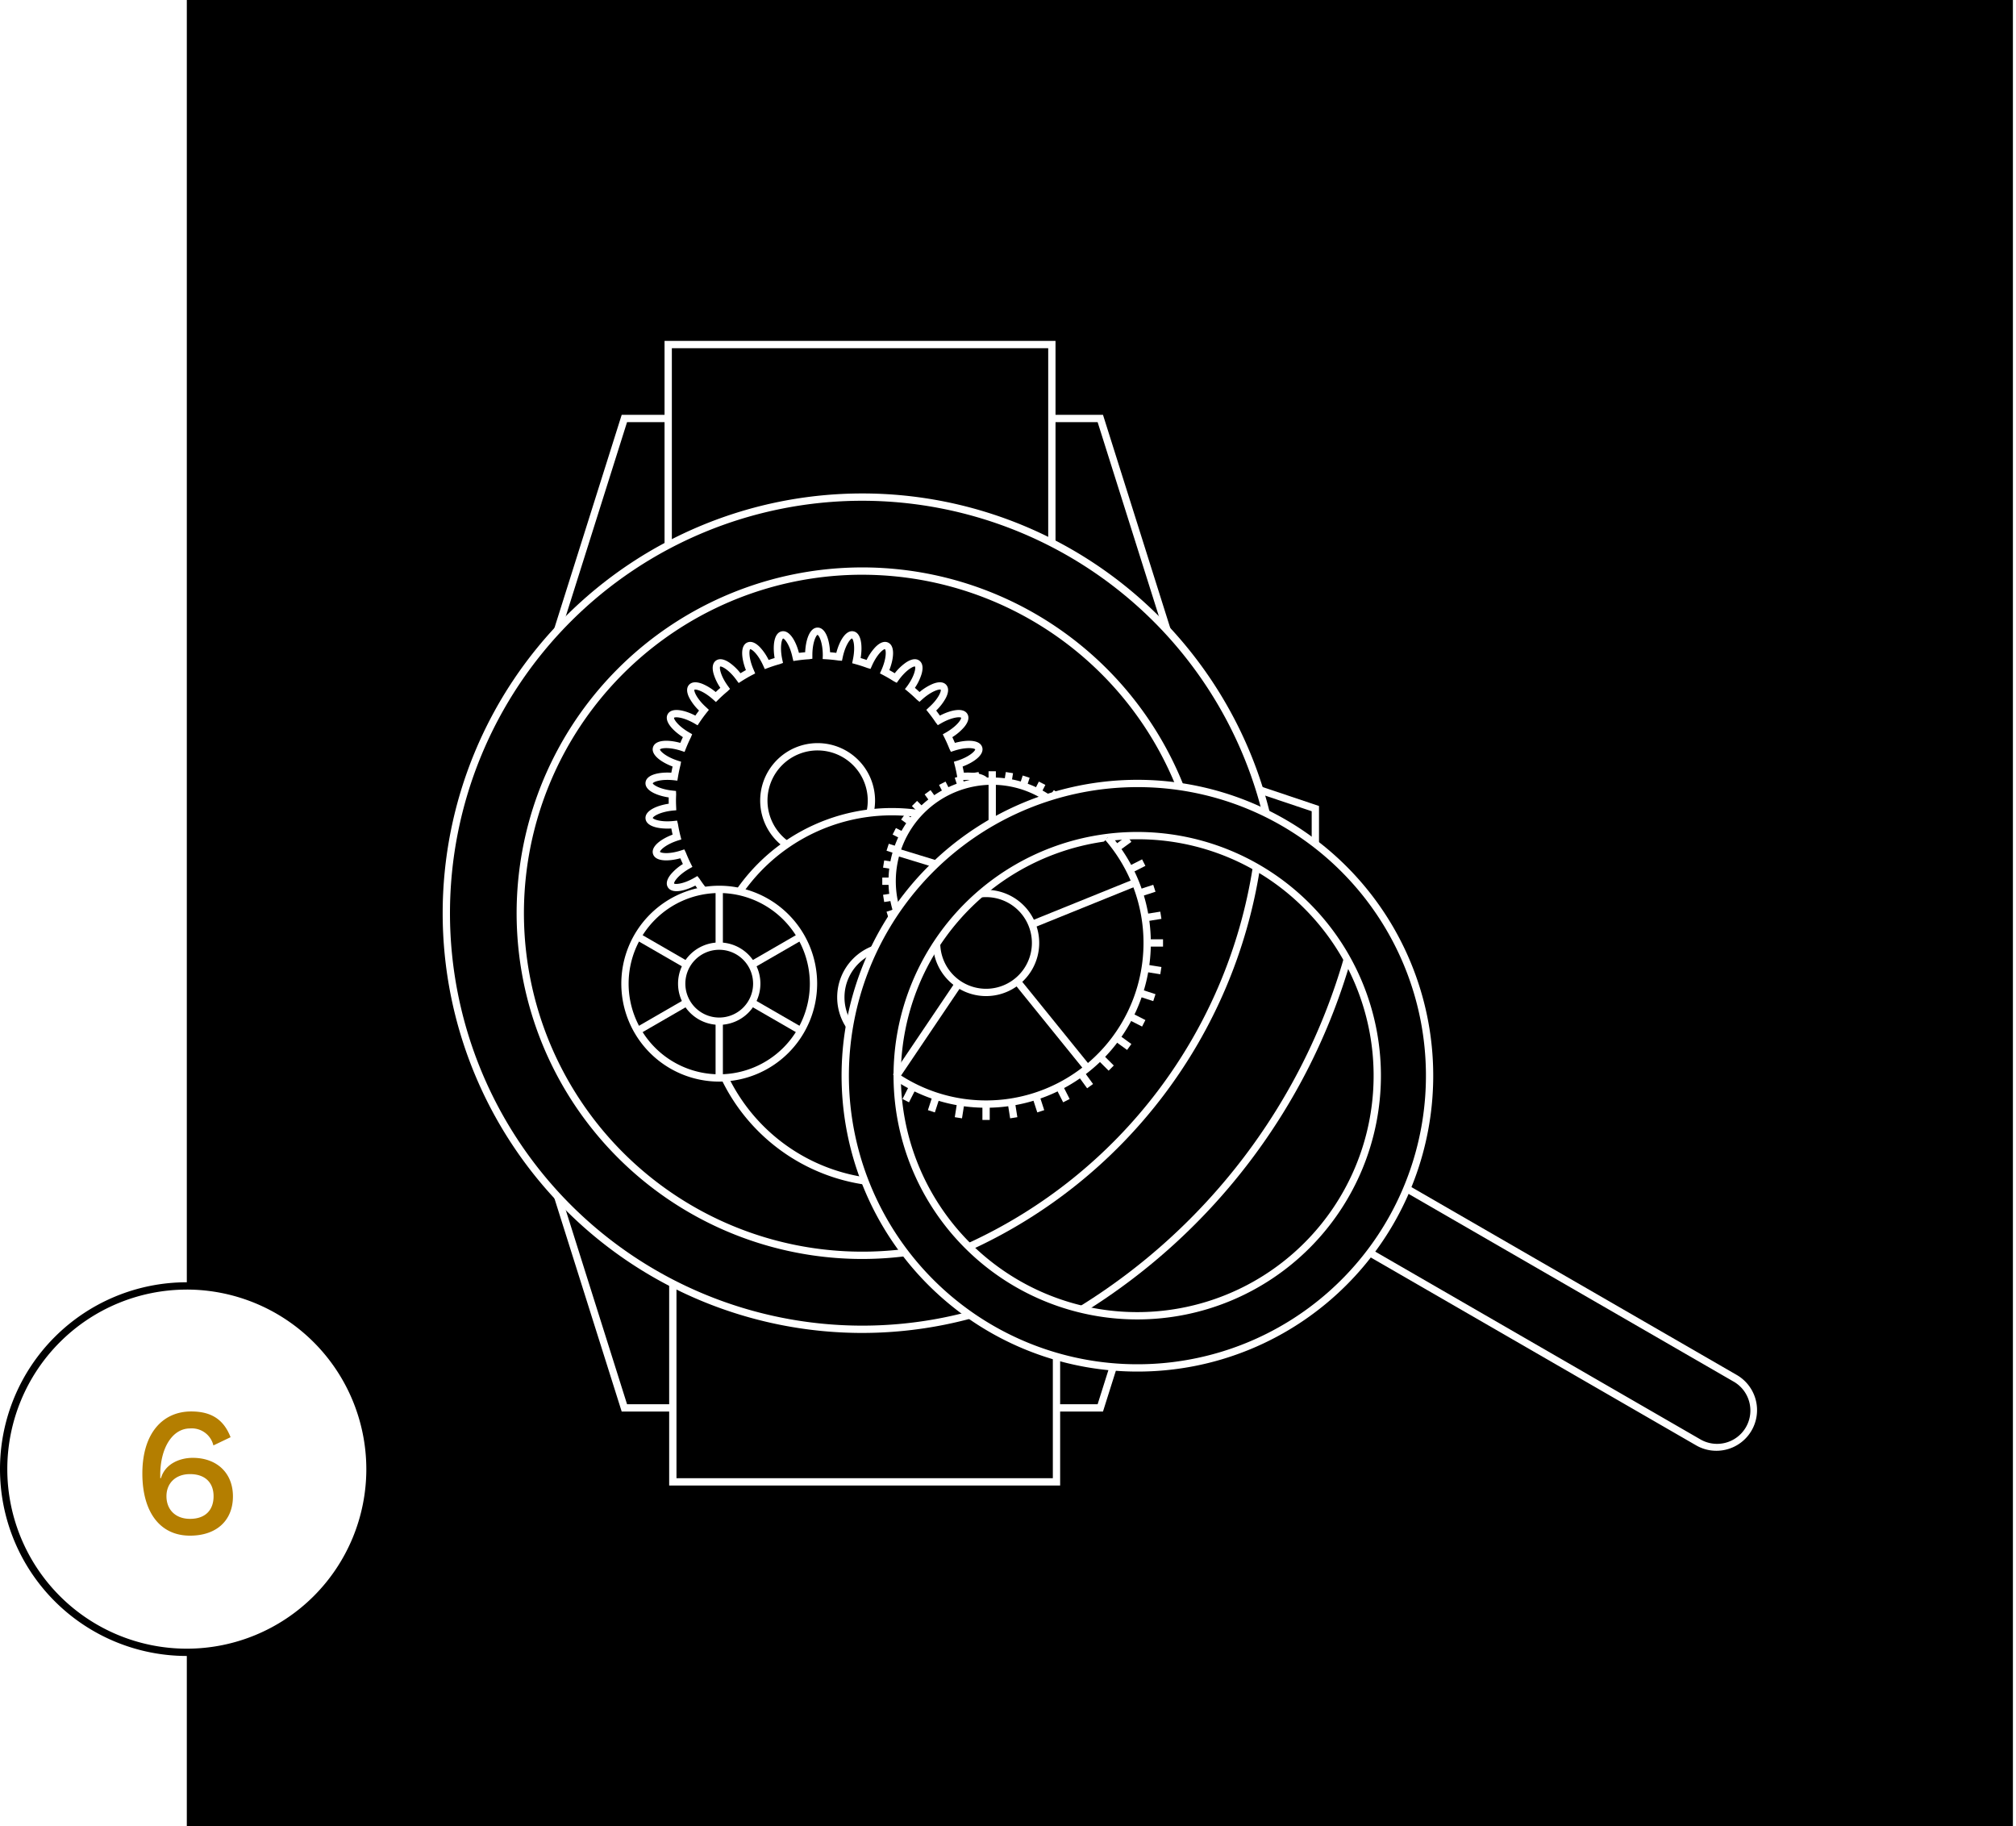 <svg xmlns="http://www.w3.org/2000/svg" xmlns:xlink="http://www.w3.org/1999/xlink" width="552" height="500" viewBox="0 0 552 500">
  <rect x="0" y="0" width="552" height="500" fill="#333333" stroke="none"/>
  <defs>
    <clipPath id="clip-custom_6">
      <rect width="552" height="500"/>
    </clipPath>
  </defs>
  <g id="custom_6" data-name="custom – 6" clip-path="url(#clip-custom_6)">
    <rect width="552" height="500" fill="#fff"/>
    <g id="Group_97" data-name="Group 97" transform="translate(-4109.359 -346.558)">
      <g id="Group_94" data-name="Group 94">
        <rect id="Rectangle_118" data-name="Rectangle 118" width="500" height="500" transform="translate(4160.511 346.558)"/>
        <g id="Group_84" data-name="Group 84">
          <g id="Group_83" data-name="Group 83">
            <path id="Path_86" data-name="Path 86" d="M4444.466,634.653V558.462l26.048,8.746v15.427h-2V568.647l-22.048-7.4v70.628l22.048-7.4V610.48h2v15.427Z" fill="#fff"/>
            <g id="Group_80" data-name="Group 80">
              <path id="Path_87" data-name="Path 87" d="M4430.376,520.351h-169.8l19.008-60.222h12.732v2h-11.266l-17.746,56.222h164.341L4409.9,462.129H4397.37v-2h14Z" fill="#fff"/>
              <path id="Path_88" data-name="Path 88" d="M4398.37,506.428H4291.318v-66.55H4398.37Zm-105.052-2H4396.37v-62.55H4293.318Z" fill="#fff"/>
              <path id="Path_89" data-name="Path 89" d="M4411.368,732.986h-12.732v-2H4409.9l17.746-56.222H4263.307l17.746,56.222h12.531v2h-14l-19.008-60.222h169.8Z" fill="#fff"/>
              <path id="Path_90" data-name="Path 90" d="M4399.636,753.237H4292.584v-66.55h107.052Zm-105.052-2h103.052v-62.55H4294.584Z" fill="#fff"/>
            </g>
            <g id="Group_81" data-name="Group 81">
              <circle id="Ellipse_19" data-name="Ellipse 19" cx="113.911" cy="113.911" r="113.911" transform="translate(4231.565 482.646)"/>
              <path id="Path_91" data-name="Path 91" d="M4345.478,711.469a114.911,114.911,0,1,1,114.911-114.911A115.043,115.043,0,0,1,4345.478,711.469Zm0-227.823a112.911,112.911,0,1,0,112.911,112.912A113.04,113.04,0,0,0,4345.478,483.646Z" fill="#fff"/>
            </g>
            <g id="Group_82" data-name="Group 82">
              <circle id="Ellipse_20" data-name="Ellipse 20" cx="93.661" cy="93.661" r="93.661" transform="translate(4251.816 502.897)"/>
              <path id="Path_92" data-name="Path 92" d="M4345.478,691.218a94.661,94.661,0,1,1,94.66-94.66A94.768,94.768,0,0,1,4345.478,691.218Zm0-187.321a92.661,92.661,0,1,0,92.66,92.661A92.766,92.766,0,0,0,4345.478,503.9Z" fill="#fff"/>
            </g>
          </g>
        </g>
        <path id="Path_93" data-name="Path 93" d="M4333.23,581.451a15.727,15.727,0,1,1,15.728-15.727A15.745,15.745,0,0,1,4333.23,581.451Zm0-29.454a13.727,13.727,0,1,0,13.728,13.727A13.742,13.742,0,0,0,4333.23,552Z" fill="#fff"/>
        <path id="Path_94" data-name="Path 94" d="M4333.23,613.1c-2.173,0-3.254-3.355-3.409-6.749-.577-.047-1.147-.106-1.706-.175-.865,3.306-2.608,6.344-4.734,5.889s-2.485-3.955-1.933-7.306c-.556-.167-1.1-.342-1.633-.527a14.169,14.169,0,0,1-2.374,3.488c-1.588,1.633-2.767,1.6-3.479,1.284-1.984-.884-1.608-4.387-.37-7.55q-.749-.414-1.486-.861c-2.152,2.686-4.976,4.728-6.72,3.459-.629-.456-1.248-1.462-.628-3.655a14.191,14.191,0,0,1,1.834-3.8q-.633-.549-1.269-1.149a14.2,14.2,0,0,1-3.6,2.224c-2.119.847-3.18.336-3.7-.242s-.917-1.689.147-3.705a14.185,14.185,0,0,1,2.589-3.346q-.527-.691-1.011-1.386c-3.06,1.577-6.467,2.294-7.546.425-.389-.673-.546-1.843.914-3.594a14.18,14.18,0,0,1,3.223-2.731c-.241-.513-.475-1.037-.7-1.568-3.315.9-6.8.9-7.467-1.154s2.178-4.128,5.353-5.324c-.125-.542-.241-1.1-.349-1.682-3.418.2-6.836-.531-7.063-2.681s2.995-3.588,6.353-4.1c-.007-.285-.012-.57-.012-.856s0-.575.013-.86c-3.4-.522-6.579-1.944-6.354-4.092s3.681-2.886,7.064-2.686c.108-.582.224-1.14.349-1.683-3.21-1.215-6.02-3.266-5.354-5.318.672-2.067,4.194-2.061,7.469-1.158.223-.532.457-1.057.7-1.57-2.894-1.86-5.218-4.451-4.139-6.32s4.533-1.142,7.549.421c.322-.461.66-.924,1.011-1.384a14.134,14.134,0,0,1-2.592-3.344c-1.064-2.016-.666-3.127-.147-3.7s1.582-1.089,3.7-.242a14.23,14.23,0,0,1,3.6,2.224q.636-.6,1.272-1.151a14.15,14.15,0,0,1-1.836-3.8c-.621-2.193,0-3.2.629-3.655s1.773-.735,3.669.533a14.216,14.216,0,0,1,3.055,2.923q.735-.445,1.484-.858c-1.244-3.187-1.611-6.669.367-7.55.712-.316,1.891-.35,3.479,1.284a14.186,14.186,0,0,1,2.377,3.487q.8-.276,1.634-.527c-.554-3.383-.185-6.854,1.929-7.3s3.88,2.6,4.737,5.888q.836-.1,1.7-.174c.155-3.394,1.236-6.749,3.409-6.749s3.255,3.355,3.41,6.749q.866.07,1.708.174c.874-3.324,2.621-6.342,4.732-5.888,2.126.452,2.486,3.955,1.933,7.3q.832.249,1.63.525a14.223,14.223,0,0,1,2.377-3.486c1.589-1.633,2.766-1.6,3.479-1.284,1.984.885,1.608,4.388.37,7.551q.747.412,1.484.859a14.132,14.132,0,0,1,3.052-2.925c1.9-1.268,3.042-.99,3.67-.533s1.249,1.462.628,3.655a14.175,14.175,0,0,1-1.834,3.8q.636.552,1.272,1.152a14.135,14.135,0,0,1,3.594-2.227c2.118-.847,3.18-.335,3.7.242s.917,1.689-.147,3.7a14.207,14.207,0,0,1-2.589,3.347c.351.46.688.923,1.011,1.385,3.046-1.574,6.461-2.3,7.546-.425.389.673.546,1.843-.913,3.594a14.216,14.216,0,0,1-3.223,2.731c.24.513.474,1.037.7,1.568,3.317-.9,6.8-.9,7.467,1.154s-2.179,4.128-5.353,5.324c.125.543.241,1.1.349,1.683,3.419-.2,6.836.533,7.063,2.68.226,2.162-3,3.588-6.353,4.1.007.284.012.57.012.856s0,.571-.012.856c3.358.508,6.579,1.935,6.353,4.095s-3.666,2.889-7.064,2.686c-.108.581-.224,1.14-.349,1.683,3.211,1.216,6.02,3.266,5.354,5.318-.673,2.067-4.194,2.06-7.469,1.159-.223.531-.456,1.055-.7,1.568a14.166,14.166,0,0,1,3.225,2.727c1.459,1.751,1.3,2.921.913,3.594-1.087,1.884-4.533,1.142-7.549-.421q-.483.695-1.011,1.385a14.115,14.115,0,0,1,2.592,3.343c1.064,2.016.666,3.128.147,3.705s-1.583,1.089-3.7.242a14.211,14.211,0,0,1-3.6-2.224q-.636.6-1.269,1.149a14.181,14.181,0,0,1,1.833,3.8c.62,2.193,0,3.2-.628,3.655-1.759,1.276-4.6-.8-6.725-3.456q-.737.447-1.485.86c1.247,3.207,1.606,6.67-.366,7.548-.713.316-1.89.35-3.479-1.284a14.167,14.167,0,0,1-2.377-3.487c-.531.185-1.077.36-1.633.527.553,3.381.186,6.854-1.93,7.3s-3.881-2.6-4.737-5.889c-.558.069-1.127.128-1.7.175C4336.485,609.742,4335.4,613.1,4333.23,613.1Zm-6.633-9.16.9.134c1.076.159,2.209.276,3.366.346l.975.059-.036.975c0,3.627,1.047,5.529,1.445,5.648.363-.119,1.411-2.021,1.411-5.6v-.942l.938-.137c1.157-.07,2.29-.187,3.367-.346l.936-.139.19.928c.757,3.568,2.178,5.211,2.592,5.244.33-.192.961-2.271.214-5.774l-.195-.921.891-.325c1.123-.311,2.207-.661,3.221-1.04l.909-.339.367.9c1.469,3.3,3.22,4.615,3.613,4.565.283-.255.467-2.419-.99-5.692l-.382-.859.8-.5c.985-.514,1.971-1.084,2.928-1.695l.787-.5.617.84c2.093,2.881,4.071,3.807,4.451,3.666.225-.309-.046-2.464-2.151-5.361l-.554-.762.682-.655c.825-.681,1.67-1.445,2.51-2.272l.673-.662.7.633c2.717,2.451,4.827,2.948,5.189,2.729.154-.349-.559-2.4-3.22-4.8l-.7-.629.523-.79c.719-.9,1.391-1.823,2-2.735l.513-.775.9.514c3.084,1.78,5.254,1.825,5.556,1.537.079-.374-1.045-2.233-4.146-4.023l-.816-.471.355-.878c.493-.987.956-2.027,1.377-3.092l.342-.87.892.285c3.482,1.132,5.615.724,5.852.381,0-.381-1.487-1.966-4.893-3.073l-.894-.29.171-.928c.267-1.034.494-2.118.693-3.314l.153-.921.929.09c3.653.385,5.649-.459,5.809-.843-.08-.373-1.862-1.615-5.425-1.989l-.956-.078-.018-.965c.023-.563.043-1.125.043-1.693s-.02-1.131-.043-1.693l-.04-.933.929-.1c3.648-.382,5.43-1.624,5.506-2.033-.156-.347-2.157-1.191-5.719-.816l-.937.1-.231-.919c-.2-1.2-.426-2.282-.693-3.315l-.24-.935.926-.273c3.443-1.117,4.929-2.7,4.918-3.117-.225-.308-2.358-.717-5.765.39l-.893.29-.416-.85c-.422-1.066-.885-2.107-1.377-3.092l-.425-.85.827-.468c3.16-1.821,4.284-3.68,4.188-4.084-.284-.256-2.455-.213-5.558,1.579l-.814.47-.585-.743c-.6-.91-1.274-1.83-2-2.734l-.57-.716.76-.716c2.648-2.384,3.361-4.436,3.182-4.812-.329-.189-2.445.3-5.107,2.7l-.7.63-.73-.6c-.835-.821-1.679-1.585-2.511-2.271l-.75-.62.6-.767c2.13-2.927,2.4-5.082,2.148-5.412-.366-.115-2.33.807-4.436,3.7l-.554.761-.837-.439c-.954-.609-1.939-1.179-2.928-1.7l-.837-.436.387-.86c1.487-3.339,1.3-5.5.988-5.774-.414-.034-2.112,1.275-3.567,4.545l-.383.859-.907-.265c-1.014-.379-2.1-.729-3.221-1.04l-.9-.249.183-.911c.765-3.588.134-5.668-.232-5.867-.378.041-1.8,1.684-2.543,5.188l-.2.919-.943-.067c-1.077-.159-2.21-.276-3.367-.346l-.975-.058.036-.976c0-3.626-1.047-5.528-1.445-5.647-.363.119-1.411,2.021-1.411,5.6v.941l-.938.137c-1.157.07-2.29.187-3.366.346l-.9.134-.24-.994c-.743-3.5-2.164-5.139-2.578-5.172-.33.191-.96,2.271-.215,5.774l.2.92-.891.325c-1.124.311-2.208.661-3.22,1.04l-.875.327-.385-.85c-1.486-3.34-3.186-4.648-3.63-4.6-.283.256-.467,2.42.99,5.692l.389.942-.809.421c-.989.517-1.975,1.087-2.928,1.7l-.787.5-.619-.845c-2.092-2.877-4.067-3.8-4.449-3.663-.225.31.046,2.465,2.151,5.362l.554.76-.681.657c-.831.685-1.675,1.449-2.511,2.271l-.673.662-.7-.633c-2.717-2.451-4.826-2.948-5.189-2.729-.154.35.559,2.4,3.22,4.8l.747.7-.57.716c-.721.9-1.392,1.824-2,2.734l-.523.79-.816-.48c-3.163-1.829-5.332-1.87-5.635-1.585-.078.373,1.046,2.232,4.146,4.024l.816.47-.355.877c-.492.985-.955,2.026-1.377,3.092l-.347.881-.9-.3c-3.468-1.128-5.6-.72-5.84-.378,0,.381,1.487,1.966,4.893,3.073l.894.291-.171.927c-.267,1.033-.494,2.117-.693,3.315l-.156.938-.944-.109c-3.627-.382-5.631.461-5.791.845.08.372,1.862,1.614,5.425,1.988l.936.1.039.947c-.024.561-.044,1.123-.044,1.691s.02,1.13.044,1.691l.042.955-.952.085c-3.628.379-5.41,1.621-5.487,2.03.157.348,2.162,1.2,5.721.817l.937-.1.23.919c.2,1.2.426,2.28.693,3.314l.237.923-.91.282c-3.456,1.12-4.942,2.7-4.931,3.121.224.308,2.356.717,5.765-.39l.893-.291.416.85c.421,1.065.884,2.1,1.377,3.092l.425.85-.827.468c-3.159,1.821-4.283,3.68-4.188,4.085.285.254,2.454.212,5.558-1.58l.814-.47.585.743c.6.911,1.275,1.832,2,2.735l.584.735-.776.7c-2.646,2.382-3.359,4.435-3.181,4.811.33.186,2.446-.3,5.108-2.7l.7-.63.73.6c.837.824,1.682,1.588,2.511,2.272l.728.6-.558.761c-2.148,2.953-2.419,5.108-2.166,5.438.376.129,2.33-.807,4.436-3.7l.553-.762.838.439c.953.608,1.937,1.179,2.929,1.7l.814.425-.4.945c-1.453,3.266-1.269,5.43-.954,5.7h.018c.412,0,2.115-1.321,3.549-4.546l.383-.86.908.266c1.012.379,2.1.729,3.22,1.04l.893.248-.178.909c-.765,3.592-.135,5.671.23,5.87.379-.04,1.8-1.683,2.544-5.188Z" fill="#fff"/>
        <g id="Group_85" data-name="Group 85">
          <circle id="Ellipse_21" data-name="Ellipse 21" cx="50.815" cy="50.815" r="50.815" transform="translate(4302.78 568.769)"/>
          <path id="Path_95" data-name="Path 95" d="M4353.6,671.4a51.816,51.816,0,1,1,51.815-51.816A51.874,51.874,0,0,1,4353.6,671.4Zm0-101.631a49.816,49.816,0,1,0,49.815,49.815A49.872,49.872,0,0,0,4353.6,569.769Z" fill="#fff"/>
        </g>
        <path id="Path_96" data-name="Path 96" d="M4353.6,634.6a15.012,15.012,0,1,1,15.011-15.012A15.029,15.029,0,0,1,4353.6,634.6Zm0-28.023a13.012,13.012,0,1,0,13.011,13.011A13.026,13.026,0,0,0,4353.6,606.573Z" fill="#fff"/>
        <g id="Group_86" data-name="Group 86">
          <circle id="Ellipse_22" data-name="Ellipse 22" cx="25.811" cy="25.811" r="25.811" transform="translate(4280.479 590.036)"/>
          <path id="Path_97" data-name="Path 97" d="M4306.291,642.659a26.811,26.811,0,1,1,26.811-26.812A26.843,26.843,0,0,1,4306.291,642.659Zm0-51.623a24.811,24.811,0,1,0,24.811,24.811A24.84,24.84,0,0,0,4306.291,591.036Z" fill="#fff"/>
        </g>
        <path id="Path_98" data-name="Path 98" d="M4306.291,627.122a11.275,11.275,0,1,1,11.274-11.275A11.288,11.288,0,0,1,4306.291,627.122Zm0-20.549a9.275,9.275,0,1,0,9.274,9.274A9.285,9.285,0,0,0,4306.291,606.573Z" fill="#fff"/>
        <rect id="Rectangle_119" data-name="Rectangle 119" width="2" height="15.537" transform="translate(4305.291 590.036)" fill="#fff"/>
        <rect id="Rectangle_120" data-name="Rectangle 120" width="2" height="15.536" transform="translate(4283.438 603.808) rotate(-60.001)" fill="#fff"/>
        <rect id="Rectangle_121" data-name="Rectangle 121" width="15.536" height="2" transform="matrix(0.866, -0.5, 0.5, 0.866, 4283.438, 627.886)" fill="#fff"/>
        <g id="Group_88" data-name="Group 88">
          <g id="Group_87" data-name="Group 87">
            <circle id="Ellipse_23" data-name="Ellipse 23" cx="27.404" cy="27.404" r="27.404" transform="translate(4353.632 560.398)"/>
            <path id="Path_99" data-name="Path 99" d="M4381.037,616.207a28.4,28.4,0,1,1,28.4-28.4A28.437,28.437,0,0,1,4381.037,616.207Zm0-54.809a26.4,26.4,0,1,0,26.4,26.4A26.434,26.434,0,0,0,4381.037,561.4Z" fill="#fff"/>
          </g>
          <path id="Path_100" data-name="Path 100" d="M4381.037,597.218a9.415,9.415,0,1,1,9.415-9.416A9.427,9.427,0,0,1,4381.037,597.218Zm0-16.831a7.415,7.415,0,1,0,7.415,7.415A7.424,7.424,0,0,0,4381.037,580.387Z" fill="#fff"/>
          <rect id="Rectangle_122" data-name="Rectangle 122" width="2" height="2.697" transform="translate(4380.037 557.701)" fill="#fff"/>
          <rect id="Rectangle_123" data-name="Rectangle 123" width="2.697" height="1.999" transform="matrix(0.157, -0.988, 0.988, 0.157, 4384.336, 560.579)" fill="#fff"/>
          <rect id="Rectangle_124" data-name="Rectangle 124" width="2.697" height="2" transform="translate(4388.554 561.43) rotate(-71.998)" fill="#fff"/>
          <rect id="Rectangle_125" data-name="Rectangle 125" width="2.697" height="1.999" transform="translate(4392.586 562.931) rotate(-62.984)" fill="#fff"/>
          <rect id="Rectangle_126" data-name="Rectangle 126" width="2.697" height="2.001" transform="translate(4396.335 565.044) rotate(-54.014)" fill="#fff"/>
          <rect id="Rectangle_127" data-name="Rectangle 127" width="2.697" height="2" transform="translate(4399.707 567.718) rotate(-45)" fill="#fff"/>
          <rect id="Rectangle_128" data-name="Rectangle 128" width="2.698" height="2" transform="translate(4402.62 570.886) rotate(-36.003)" fill="#fff"/>
          <rect id="Rectangle_129" data-name="Rectangle 129" width="2.697" height="2" transform="translate(4405 574.47) rotate(-27.003)" fill="#fff"/>
          <rect id="Rectangle_130" data-name="Rectangle 130" width="2.697" height="2" transform="translate(4406.791 578.382) rotate(-17.975)" fill="#fff"/>
          <rect id="Rectangle_131" data-name="Rectangle 131" width="2.697" height="2" transform="translate(4407.947 582.528) rotate(-8.989)" fill="#fff"/>
          <rect id="Rectangle_132" data-name="Rectangle 132" width="2.697" height="2" transform="translate(4408.441 586.802)" fill="#fff"/>
          <rect id="Rectangle_133" data-name="Rectangle 133" width="2" height="2.697" transform="matrix(0.156, -0.988, 0.988, 0.156, 4407.947, 593.077)" fill="#fff"/>
          <rect id="Rectangle_134" data-name="Rectangle 134" width="2" height="2.697" transform="matrix(0.309, -0.951, 0.951, 0.309, 4406.791, 597.222)" fill="#fff"/>
          <rect id="Rectangle_135" data-name="Rectangle 135" width="2" height="2.697" transform="translate(4405 601.135) rotate(-62.999)" fill="#fff"/>
          <rect id="Rectangle_136" data-name="Rectangle 136" width="2" height="2.698" transform="matrix(0.588, -0.809, 0.809, 0.588, 4402.619, 604.719)" fill="#fff"/>
          <rect id="Rectangle_137" data-name="Rectangle 137" width="2" height="2.697" transform="translate(4399.707 607.887) rotate(-45)" fill="#fff"/>
          <rect id="Rectangle_138" data-name="Rectangle 138" width="2.001" height="2.697" transform="matrix(0.809, -0.588, 0.588, 0.809, 4396.335, 610.561)" fill="#fff"/>
          <rect id="Rectangle_139" data-name="Rectangle 139" width="1.999" height="2.697" transform="translate(4392.587 612.673) rotate(-27.001)" fill="#fff"/>
          <rect id="Rectangle_140" data-name="Rectangle 140" width="2" height="2.697" transform="translate(4388.554 614.175) rotate(-18.012)" fill="#fff"/>
          <rect id="Rectangle_141" data-name="Rectangle 141" width="1.999" height="2.697" transform="translate(4384.336 615.026) rotate(-9.019)" fill="#fff"/>
          <rect id="Rectangle_142" data-name="Rectangle 142" width="2" height="2.697" transform="translate(4380.037 615.207)" fill="#fff"/>
          <rect id="Rectangle_143" data-name="Rectangle 143" width="2.697" height="1.999" transform="matrix(0.156, -0.988, 0.988, 0.156, 4375.341, 617.377)" fill="#fff"/>
          <rect id="Rectangle_144" data-name="Rectangle 144" width="2.697" height="2" transform="translate(4370.783 616.122) rotate(-71.998)" fill="#fff"/>
          <rect id="Rectangle_145" data-name="Rectangle 145" width="2.697" height="1.999" transform="translate(4366.48 614.169) rotate(-62.984)" fill="#fff"/>
          <rect id="Rectangle_146" data-name="Rectangle 146" width="2.697" height="2.001" transform="translate(4362.534 611.568) rotate(-54.014)" fill="#fff"/>
          <rect id="Rectangle_147" data-name="Rectangle 147" width="2.697" height="2" transform="translate(4359.045 608.38) rotate(-45)" fill="#fff"/>
          <rect id="Rectangle_148" data-name="Rectangle 148" width="2.698" height="2" transform="translate(4356.096 604.687) rotate(-36.003)" fill="#fff"/>
          <rect id="Rectangle_149" data-name="Rectangle 149" width="2.697" height="2" transform="translate(4353.762 600.577) rotate(-27.003)" fill="#fff"/>
          <rect id="Rectangle_150" data-name="Rectangle 150" width="2.697" height="2" transform="translate(4352.1 596.153) rotate(-17.975)" fill="#fff"/>
          <rect id="Rectangle_151" data-name="Rectangle 151" width="2.697" height="2" transform="translate(4351.149 591.523) rotate(-8.989)" fill="#fff"/>
          <rect id="Rectangle_152" data-name="Rectangle 152" width="2.697" height="2" transform="translate(4350.936 586.802)" fill="#fff"/>
          <rect id="Rectangle_153" data-name="Rectangle 153" width="2" height="2.697" transform="matrix(0.156, -0.988, 0.988, 0.156, 4351.149, 584.081)" fill="#fff"/>
          <rect id="Rectangle_154" data-name="Rectangle 154" width="2" height="2.697" transform="matrix(0.309, -0.951, 0.951, 0.309, 4352.099, 579.452)" fill="#fff"/>
          <rect id="Rectangle_155" data-name="Rectangle 155" width="2" height="2.697" transform="translate(4353.762 575.028) rotate(-62.999)" fill="#fff"/>
          <rect id="Rectangle_156" data-name="Rectangle 156" width="2" height="2.698" transform="matrix(0.588, -0.809, 0.809, 0.588, 4356.096, 570.918)" fill="#fff"/>
          <rect id="Rectangle_157" data-name="Rectangle 157" width="2" height="2.697" transform="translate(4359.045 567.225) rotate(-45)" fill="#fff"/>
          <rect id="Rectangle_158" data-name="Rectangle 158" width="2.001" height="2.697" transform="matrix(0.809, -0.588, 0.588, 0.809, 4362.534, 564.038)" fill="#fff"/>
          <rect id="Rectangle_159" data-name="Rectangle 159" width="1.999" height="2.697" transform="translate(4366.48 561.436) rotate(-27.001)" fill="#fff"/>
          <rect id="Rectangle_160" data-name="Rectangle 160" width="2" height="2.697" transform="translate(4370.783 559.484) rotate(-18.012)" fill="#fff"/>
          <rect id="Rectangle_161" data-name="Rectangle 161" width="1.999" height="2.697" transform="matrix(0.988, -0.156, 0.156, 0.988, 4375.341, 558.228)" fill="#fff"/>
          <rect id="Rectangle_162" data-name="Rectangle 162" width="2" height="18.989" transform="translate(4380.037 560.398)" fill="#fff"/>
          <rect id="Rectangle_163" data-name="Rectangle 163" width="2" height="18.989" transform="translate(4354.538 580.746) rotate(-73)" fill="#fff"/>
          <rect id="Rectangle_164" data-name="Rectangle 164" width="18.989" height="2" transform="translate(4364.884 609.963) rotate(-56.007)" fill="#fff"/>
          <rect id="Rectangle_165" data-name="Rectangle 165" width="2" height="18.989" transform="translate(4385.556 594.972) rotate(-39.001)" fill="#fff"/>
          <rect id="Rectangle_166" data-name="Rectangle 166" width="18.988" height="2" transform="matrix(0.927, -0.375, 0.375, 0.927, 4388.466, 583.726)" fill="#fff"/>
        </g>
        <rect id="Rectangle_167" data-name="Rectangle 167" width="2" height="15.537" transform="translate(4305.291 626.122)" fill="#fff"/>
        <rect id="Rectangle_168" data-name="Rectangle 168" width="2" height="15.536" transform="translate(4314.688 621.851) rotate(-60.001)" fill="#fff"/>
        <rect id="Rectangle_169" data-name="Rectangle 169" width="15.536" height="2" transform="matrix(0.866, -0.5, 0.5, 0.866, 4314.688, 609.843)" fill="#fff"/>
        <g id="Group_91" data-name="Group 91">
          <g id="Group_89" data-name="Group 89">
            <circle id="Ellipse_24" data-name="Ellipse 24" cx="80.038" cy="80.038" r="80.038" transform="translate(4340.704 561.005)"/>
            <path id="Path_101" data-name="Path 101" d="M4420.742,722.043a81,81,0,1,1,57.3-23.7A80.79,80.79,0,0,1,4420.742,722.043Zm0-160a79,79,0,1,0,55.889,23.113A78.789,78.789,0,0,0,4420.742,562.042Z" fill="#fff"/>
          </g>
          <path id="Path_102" data-name="Path 102" d="M4420.742,707.769a66.725,66.725,0,1,1,47.183-113.908h0a66.726,66.726,0,0,1-47.183,113.908Zm0-131.451a64.725,64.725,0,1,0,45.769,18.957A64.3,64.3,0,0,0,4420.742,576.318Z" fill="#fff"/>
          <path id="Path_103" data-name="Path 103" d="M4579.311,743.727a11.052,11.052,0,0,1-5.544-1.488L4484.5,690.7l1-1.732,89.272,51.541a9.125,9.125,0,1,0,9.125-15.8L4494.62,673.16l1-1.733,89.272,51.541a11.124,11.124,0,0,1-5.581,20.759Z" fill="#fff"/>
          <g id="Group_90" data-name="Group 90">
            <path id="Path_104" data-name="Path 104" d="M4406.126,705.858l-1.057-1.7a166.4,166.4,0,0,0,72.219-95.223l1.922.556A168.4,168.4,0,0,1,4406.126,705.858Z" fill="#fff"/>
            <path id="Path_105" data-name="Path 105" d="M4375.242,688.718l-.836-1.816a136.4,136.4,0,0,0,77.981-103.018l1.976.309A138.392,138.392,0,0,1,4375.242,688.718Z" fill="#fff"/>
          </g>
        </g>
        <g id="Group_93" data-name="Group 93">
          <g id="Group_92" data-name="Group 92">
            <path id="Path_106" data-name="Path 106" d="M4412.684,575.806a44.115,44.115,0,0,1-57.993,65.475"/>
            <path id="Path_107" data-name="Path 107" d="M4379.354,649.815a44.893,44.893,0,0,1-25.223-7.705l1.119-1.657a43.116,43.116,0,0,0,56.679-63.992l1.509-1.311a45.112,45.112,0,0,1-34.084,74.665Z" fill="#fff"/>
          </g>
          <path id="Path_108" data-name="Path 108" d="M4379.354,619.249a14.562,14.562,0,0,1-14.546-14.546h2a12.546,12.546,0,1,0,12.546-12.546c-.3,0-.606.01-.9.032l-.283.023-.184-1.991.324-.027q.519-.037,1.048-.037a14.546,14.546,0,0,1,0,29.092Z" fill="#fff"/>
          <rect id="Rectangle_170" data-name="Rectangle 170" width="4.341" height="2" transform="translate(4414.454 577.965) rotate(-36.003)" fill="#fff"/>
          <rect id="Rectangle_171" data-name="Rectangle 171" width="4.341" height="2" transform="translate(4418.204 583.786) rotate(-27.003)" fill="#fff"/>
          <rect id="Rectangle_172" data-name="Rectangle 172" width="4.341" height="2" transform="translate(4420.999 590.12) rotate(-17.975)" fill="#fff"/>
          <rect id="Rectangle_173" data-name="Rectangle 173" width="4.342" height="2" transform="translate(4422.767 596.814) rotate(-8.989)" fill="#fff"/>
          <rect id="Rectangle_174" data-name="Rectangle 174" width="4.342" height="2" transform="translate(4423.466 603.703)" fill="#fff"/>
          <rect id="Rectangle_175" data-name="Rectangle 175" width="2" height="4.342" transform="translate(4422.767 612.591) rotate(-81)" fill="#fff"/>
          <rect id="Rectangle_176" data-name="Rectangle 176" width="2" height="4.341" transform="translate(4420.999 619.286) rotate(-71.997)" fill="#fff"/>
          <rect id="Rectangle_177" data-name="Rectangle 177" width="2" height="4.341" transform="translate(4418.204 625.62) rotate(-62.997)" fill="#fff"/>
          <rect id="Rectangle_178" data-name="Rectangle 178" width="2" height="4.341" transform="translate(4414.454 631.44) rotate(-53.991)" fill="#fff"/>
          <rect id="Rectangle_179" data-name="Rectangle 179" width="2" height="4.342" transform="translate(4409.839 636.602) rotate(-45.005)" fill="#fff"/>
          <rect id="Rectangle_180" data-name="Rectangle 180" width="1.999" height="4.342" transform="matrix(0.809, -0.588, 0.588, 0.809, 4404.474, 640.978)" fill="#fff"/>
          <rect id="Rectangle_181" data-name="Rectangle 181" width="1.999" height="4.341" transform="translate(4398.49 644.461) rotate(-26.997)" fill="#fff"/>
          <rect id="Rectangle_182" data-name="Rectangle 182" width="2" height="4.342" transform="translate(4392.034 646.965) rotate(-18.001)" fill="#fff"/>
          <rect id="Rectangle_183" data-name="Rectangle 183" width="1.999" height="4.341" transform="translate(4385.268 648.428) rotate(-8.994)" fill="#fff"/>
          <rect id="Rectangle_184" data-name="Rectangle 184" width="2" height="4.342" transform="translate(4378.354 648.815)" fill="#fff"/>
          <rect id="Rectangle_185" data-name="Rectangle 185" width="4.341" height="1.999" transform="matrix(0.156, -0.988, 0.988, 0.156, 4370.787, 652.404)" fill="#fff"/>
          <rect id="Rectangle_186" data-name="Rectangle 186" width="4.342" height="2" transform="translate(4363.43 650.476) rotate(-71.998)" fill="#fff"/>
          <rect id="Rectangle_187" data-name="Rectangle 187" width="4.342" height="1.999" transform="translate(4356.466 647.421) rotate(-62.984)" fill="#fff"/>
          <rect id="Rectangle_188" data-name="Rectangle 188" width="30.566" height="2" transform="translate(4353.86 640.715) rotate(-56.007)" fill="#fff"/>
          <rect id="Rectangle_189" data-name="Rectangle 189" width="2" height="30.566" transform="matrix(0.777, -0.629, 0.629, 0.777, 4387.102, 615.86)" fill="#fff"/>
          <rect id="Rectangle_190" data-name="Rectangle 190" width="30.566" height="2" transform="matrix(0.927, -0.375, 0.375, 0.927, 4391.541, 598.706)" fill="#fff"/>
        </g>
      </g>
      <g id="Group_95" data-name="Group 95">
        <circle id="Ellipse_25" data-name="Ellipse 25" cx="50.152" cy="50.152" r="50.152" transform="translate(4110.359 698.594)" fill="#fff"/>
        <path id="Path_109" data-name="Path 109" d="M4160.511,799.9a51.152,51.152,0,1,1,51.152-51.152A51.211,51.211,0,0,1,4160.511,799.9Zm0-100.3a49.152,49.152,0,1,0,49.152,49.153A49.208,49.208,0,0,0,4160.511,699.594Z"/>
      </g>
      <g id="Group_96" data-name="Group 96">
        <path id="Path_110" data-name="Path 110" d="M4172.489,740.013l-4.7,2.25a6.068,6.068,0,0,0-6.4-4.65c-4.85,0-8.15,5.4-8.15,12.7v.9h.2c1.1-3.85,5.05-5.55,8.7-5.55,6.551,0,11,4.1,11,10.55,0,6.6-4.5,10.751-11.751,10.751-8.45,0-13.051-6.751-13.051-17,0-11.251,5.75-17,13.352-17C4166.988,732.963,4170.537,734.963,4172.489,740.013Zm-17.552,16.151c0,3.751,2.55,6.2,6.45,6.2,4.1,0,6.451-2.3,6.451-6.2,0-3.75-2.35-6.05-6.451-6.05C4157.487,750.114,4154.937,752.564,4154.937,756.164Z" fill="#b47e00"/>
      </g>
    </g>
  </g>
</svg>
